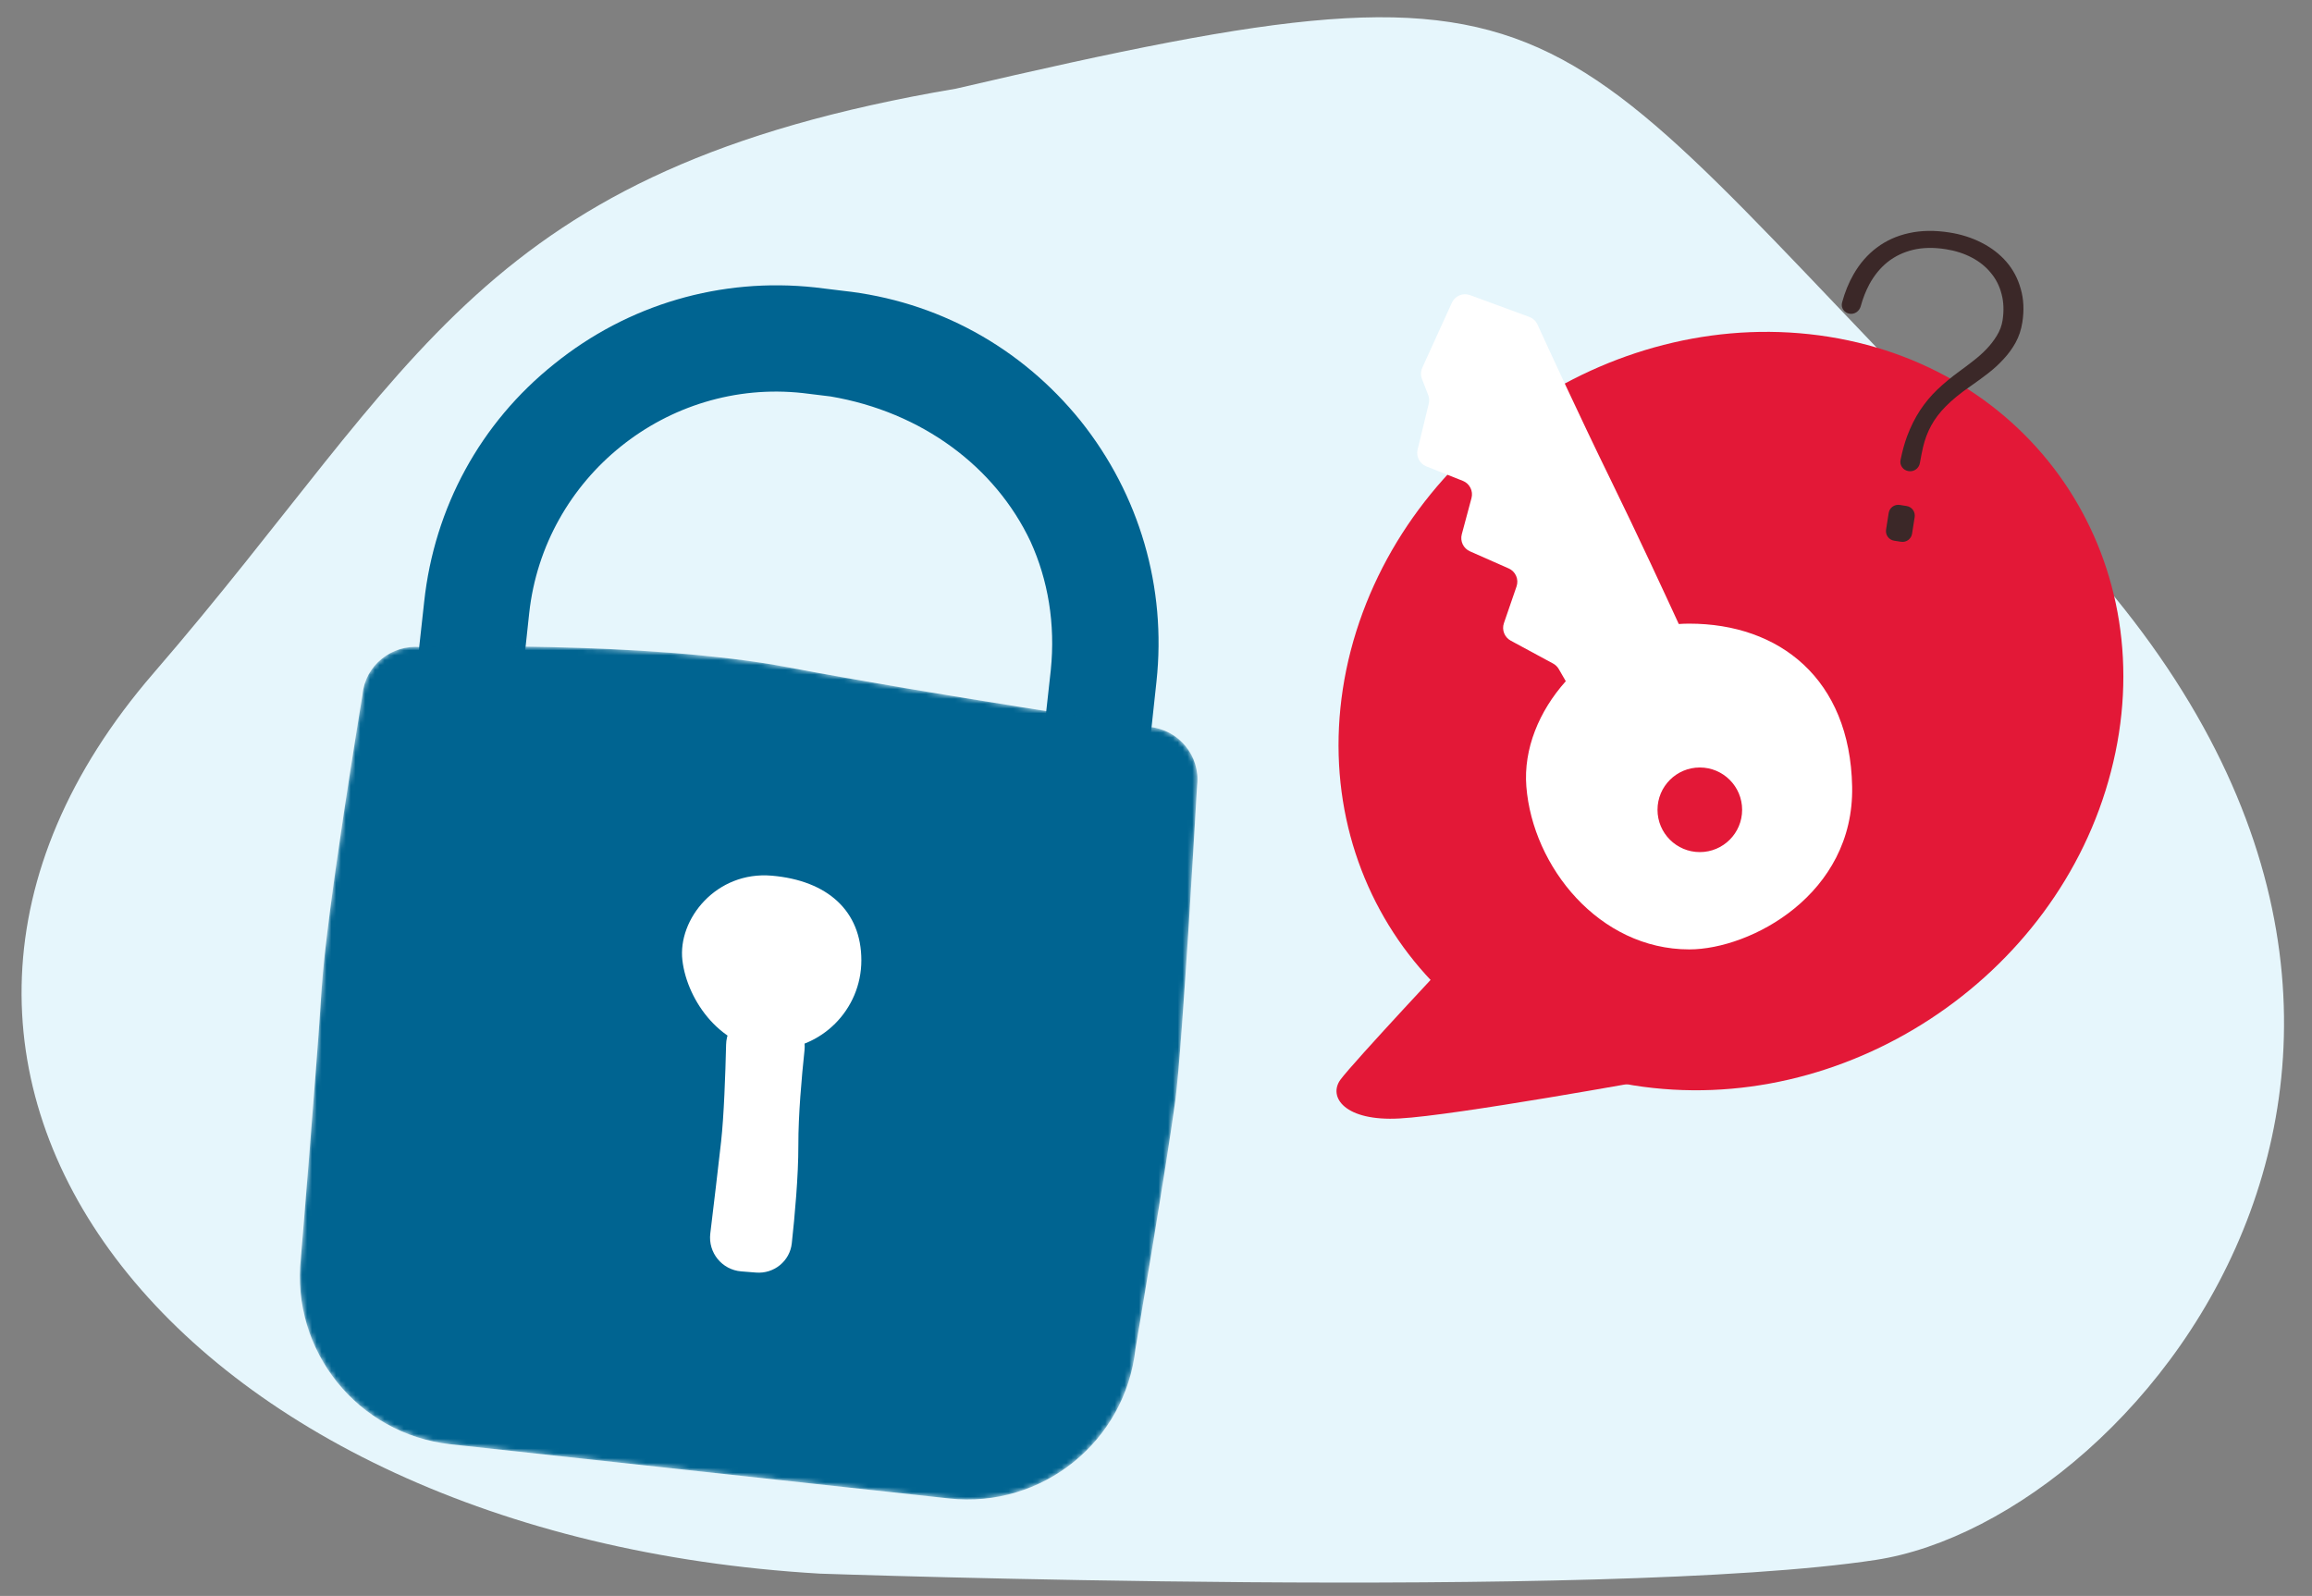 <svg width="478" height="330" viewBox="0 0 478 330" fill="none" xmlns="http://www.w3.org/2000/svg">
<rect x="0" y="0" width="478" height="330" fill="#808080" stroke="none"/>
<path fill-rule="evenodd" clip-rule="evenodd" d="M169.511 325.387C36.007 317.595 -39.294 221.383 31.747 139.187C86.844 75.437 98.773 35.086 197.639 18.335C332.449 -13.076 315.815 0.943 421.504 106.187C527.193 211.43 443.583 314.054 387.781 322.554C331.976 331.054 169.511 325.387 169.511 325.387Z" fill="#E6F6FC"/>
<path d="M436.428 159.567C425.371 202.312 381.146 231.334 337.71 224.424C294.374 217.415 268.214 177.237 279.27 134.493C290.425 91.749 334.65 62.726 378.086 69.636C421.422 76.546 447.583 116.823 436.428 159.567Z" fill="#E31837"/>
<path d="M301.63 196.334C301.63 196.334 279.794 219.623 277.124 223.262C274.532 226.859 278.066 231.91 289.377 231.268C300.766 230.669 341.923 223.177 341.923 223.177L301.63 196.334Z" fill="#E31837"/>
<path fill-rule="evenodd" clip-rule="evenodd" d="M80.417 190.657L231.953 207.183L239.096 140.939C241.197 121.471 235.594 102.284 223.41 87.019C211.085 71.753 193.719 62.229 174.252 60.129L168.509 59.428C149.042 57.328 129.855 62.93 114.589 75.254C99.324 87.439 89.8 104.945 87.7 124.413L80.417 190.657ZM212.346 182.954L104.646 171.19L109.408 126.793C112.489 98.643 137.978 78.195 165.989 81.277L171.731 81.977C190.638 85.198 205.763 96.542 213.046 111.948C216.687 119.931 218.228 129.034 217.248 138.558L212.346 182.954Z" fill="#006491"/>
<mask id="mask0_504_4875" style="mask-type:alpha" maskUnits="userSpaceOnUse" x="62" y="133" width="186" height="178">
<path d="M93.162 298.638L196.241 309.842C215.428 311.943 232.654 298.078 234.755 278.89C234.755 278.89 241.5 239 243 227.5C244.5 216 247.5 162.367 247.5 162.367C248.2 156.345 243.718 150.883 237.696 150.323C237.696 150.323 192.5 143.6 163 138C133.5 132.4 87 133.797 87 133.797C80.978 133.236 75.516 137.578 74.956 143.6C74.956 143.6 67.501 188.5 66.501 204.5C65.501 220.5 62.211 260.123 62.211 260.123C60.11 279.311 73.975 296.537 93.162 298.638Z" fill="#006491"/>
</mask>
<g mask="url(#mask0_504_4875)">
<path d="M93.162 298.638L196.241 309.842C215.428 311.943 232.654 298.078 234.755 278.89C234.755 278.89 241.5 239 243 227.5C244.5 216 247.5 162.367 247.5 162.367C248.2 156.345 243.718 150.883 237.696 150.323C237.696 150.323 192.5 143.6 163 138C133.5 132.4 87 133.797 87 133.797C80.978 133.236 75.516 137.578 74.956 143.6C74.956 143.6 67.501 188.5 66.501 204.5C65.501 220.5 62.211 260.123 62.211 260.123C60.11 279.311 73.975 296.537 93.162 298.638Z" fill="#006491"/>
<path d="M178.084 198.569C178.084 208.787 169.802 217.069 159.584 217.069C149.367 217.069 142.084 207.069 141.084 198.569C140.084 190.069 148.084 180.069 159.584 181.069C171.084 182.069 178.084 188.352 178.084 198.569Z" fill="white"/>
<path d="M150.12 215.987C150.217 211.928 153.692 208.754 157.739 209.076L159.829 209.242C163.833 209.561 166.757 213.174 166.331 217.168C165.731 222.796 165.042 230.614 165.058 236.743C165.074 243.154 164.32 251.41 163.702 257.078C163.3 260.774 160.015 263.428 156.309 263.133L153.252 262.89C149.281 262.574 146.373 259.018 146.851 255.063C147.551 249.272 148.505 241.286 149.084 236.069C149.672 230.78 149.972 222.18 150.12 215.987Z" fill="white"/>
</g>
<path fill-rule="evenodd" clip-rule="evenodd" d="M303.934 61.028L316.174 65.53C316.927 65.807 317.535 66.367 317.868 67.097C319.764 71.246 326.554 86.037 332.96 99.122C338.538 110.515 344.407 123.202 347.083 129.031C347.8 128.98 348.522 128.954 349.247 128.954C367.847 128.954 382.488 140.326 382.925 162.632C383.362 184.939 361.931 196.311 349.247 196.311C330.647 196.311 316.88 179.253 315.568 162.632C314.956 154.876 318.199 147.025 323.722 140.856L322.272 138.344C321.994 137.863 321.589 137.469 321.1 137.205L312.339 132.469C311.048 131.771 310.451 130.241 310.929 128.853L313.542 121.26C314.049 119.786 313.344 118.169 311.918 117.539L303.906 113.999C302.554 113.401 301.838 111.907 302.221 110.478L304.227 102.994C304.621 101.523 303.85 99.99 302.435 99.428L294.898 96.44C293.508 95.888 292.736 94.396 293.089 92.942L295.393 83.469C295.538 82.872 295.497 82.245 295.274 81.672L293.989 78.369C293.696 77.615 293.719 76.775 294.054 76.039L300.168 62.601C300.818 61.172 302.46 60.486 303.934 61.028ZM351.433 176.191C356.264 176.191 360.181 172.275 360.181 167.444C360.181 162.612 356.264 158.696 351.433 158.696C346.602 158.696 342.686 162.612 342.686 167.444C342.686 172.275 346.602 176.191 351.433 176.191Z" fill="white"/>
<path d="M382.401 64.875C381.293 64.702 380.546 63.637 380.841 62.555C381.422 60.416 382.211 58.477 383.209 56.738C384.509 54.471 386.117 52.624 388.032 51.197C389.951 49.749 392.162 48.751 394.666 48.203C397.194 47.636 399.991 47.594 403.059 48.074C405.482 48.454 407.701 49.162 409.714 50.199C411.749 51.239 413.455 52.556 414.831 54.148C416.208 55.742 417.191 57.601 417.781 59.726C418.396 61.834 418.506 64.147 418.112 66.665C417.875 68.18 417.416 69.562 416.737 70.811C416.062 72.039 415.235 73.177 414.257 74.227C413.301 75.279 412.236 76.26 411.061 77.169C409.885 78.078 408.681 78.961 407.448 79.817C405.305 81.296 403.592 82.689 402.311 83.997C401.032 85.284 400.022 86.612 399.28 87.982C398.541 89.331 397.982 90.796 397.603 92.376C397.369 93.406 397.144 94.533 396.928 95.756C396.735 96.843 395.715 97.59 394.624 97.419L394.554 97.408C393.462 97.237 392.711 96.212 392.929 95.13C393.292 93.323 393.743 91.685 394.282 90.216C395.035 88.214 395.932 86.419 396.971 84.833C398.036 83.229 399.239 81.789 400.582 80.513C401.949 79.218 403.451 77.978 405.087 76.791C406.005 76.126 406.952 75.411 407.929 74.645C408.927 73.884 409.846 73.066 410.687 72.192C411.527 71.318 412.243 70.391 412.836 69.413C413.453 68.416 413.849 67.364 414.023 66.254C414.33 64.291 414.263 62.477 413.821 60.811C413.4 59.149 412.661 57.689 411.606 56.431C410.575 55.154 409.258 54.095 407.653 53.254C406.071 52.416 404.271 51.839 402.255 51.523C399.788 51.136 397.551 51.179 395.543 51.652C393.556 52.128 391.799 52.968 390.27 54.171C388.762 55.378 387.499 56.918 386.48 58.792C385.748 60.159 385.153 61.674 384.697 63.334C384.418 64.35 383.442 65.038 382.401 64.875V64.875ZM391.607 111.802C390.516 111.631 389.77 110.608 389.94 109.517L390.48 106.074C390.651 104.983 391.674 104.237 392.765 104.408L394.186 104.631C395.278 104.802 396.024 105.825 395.853 106.916L395.314 110.358C395.143 111.449 394.119 112.196 393.028 112.025L391.607 111.802Z" fill="#3B2828"/>
</svg>
